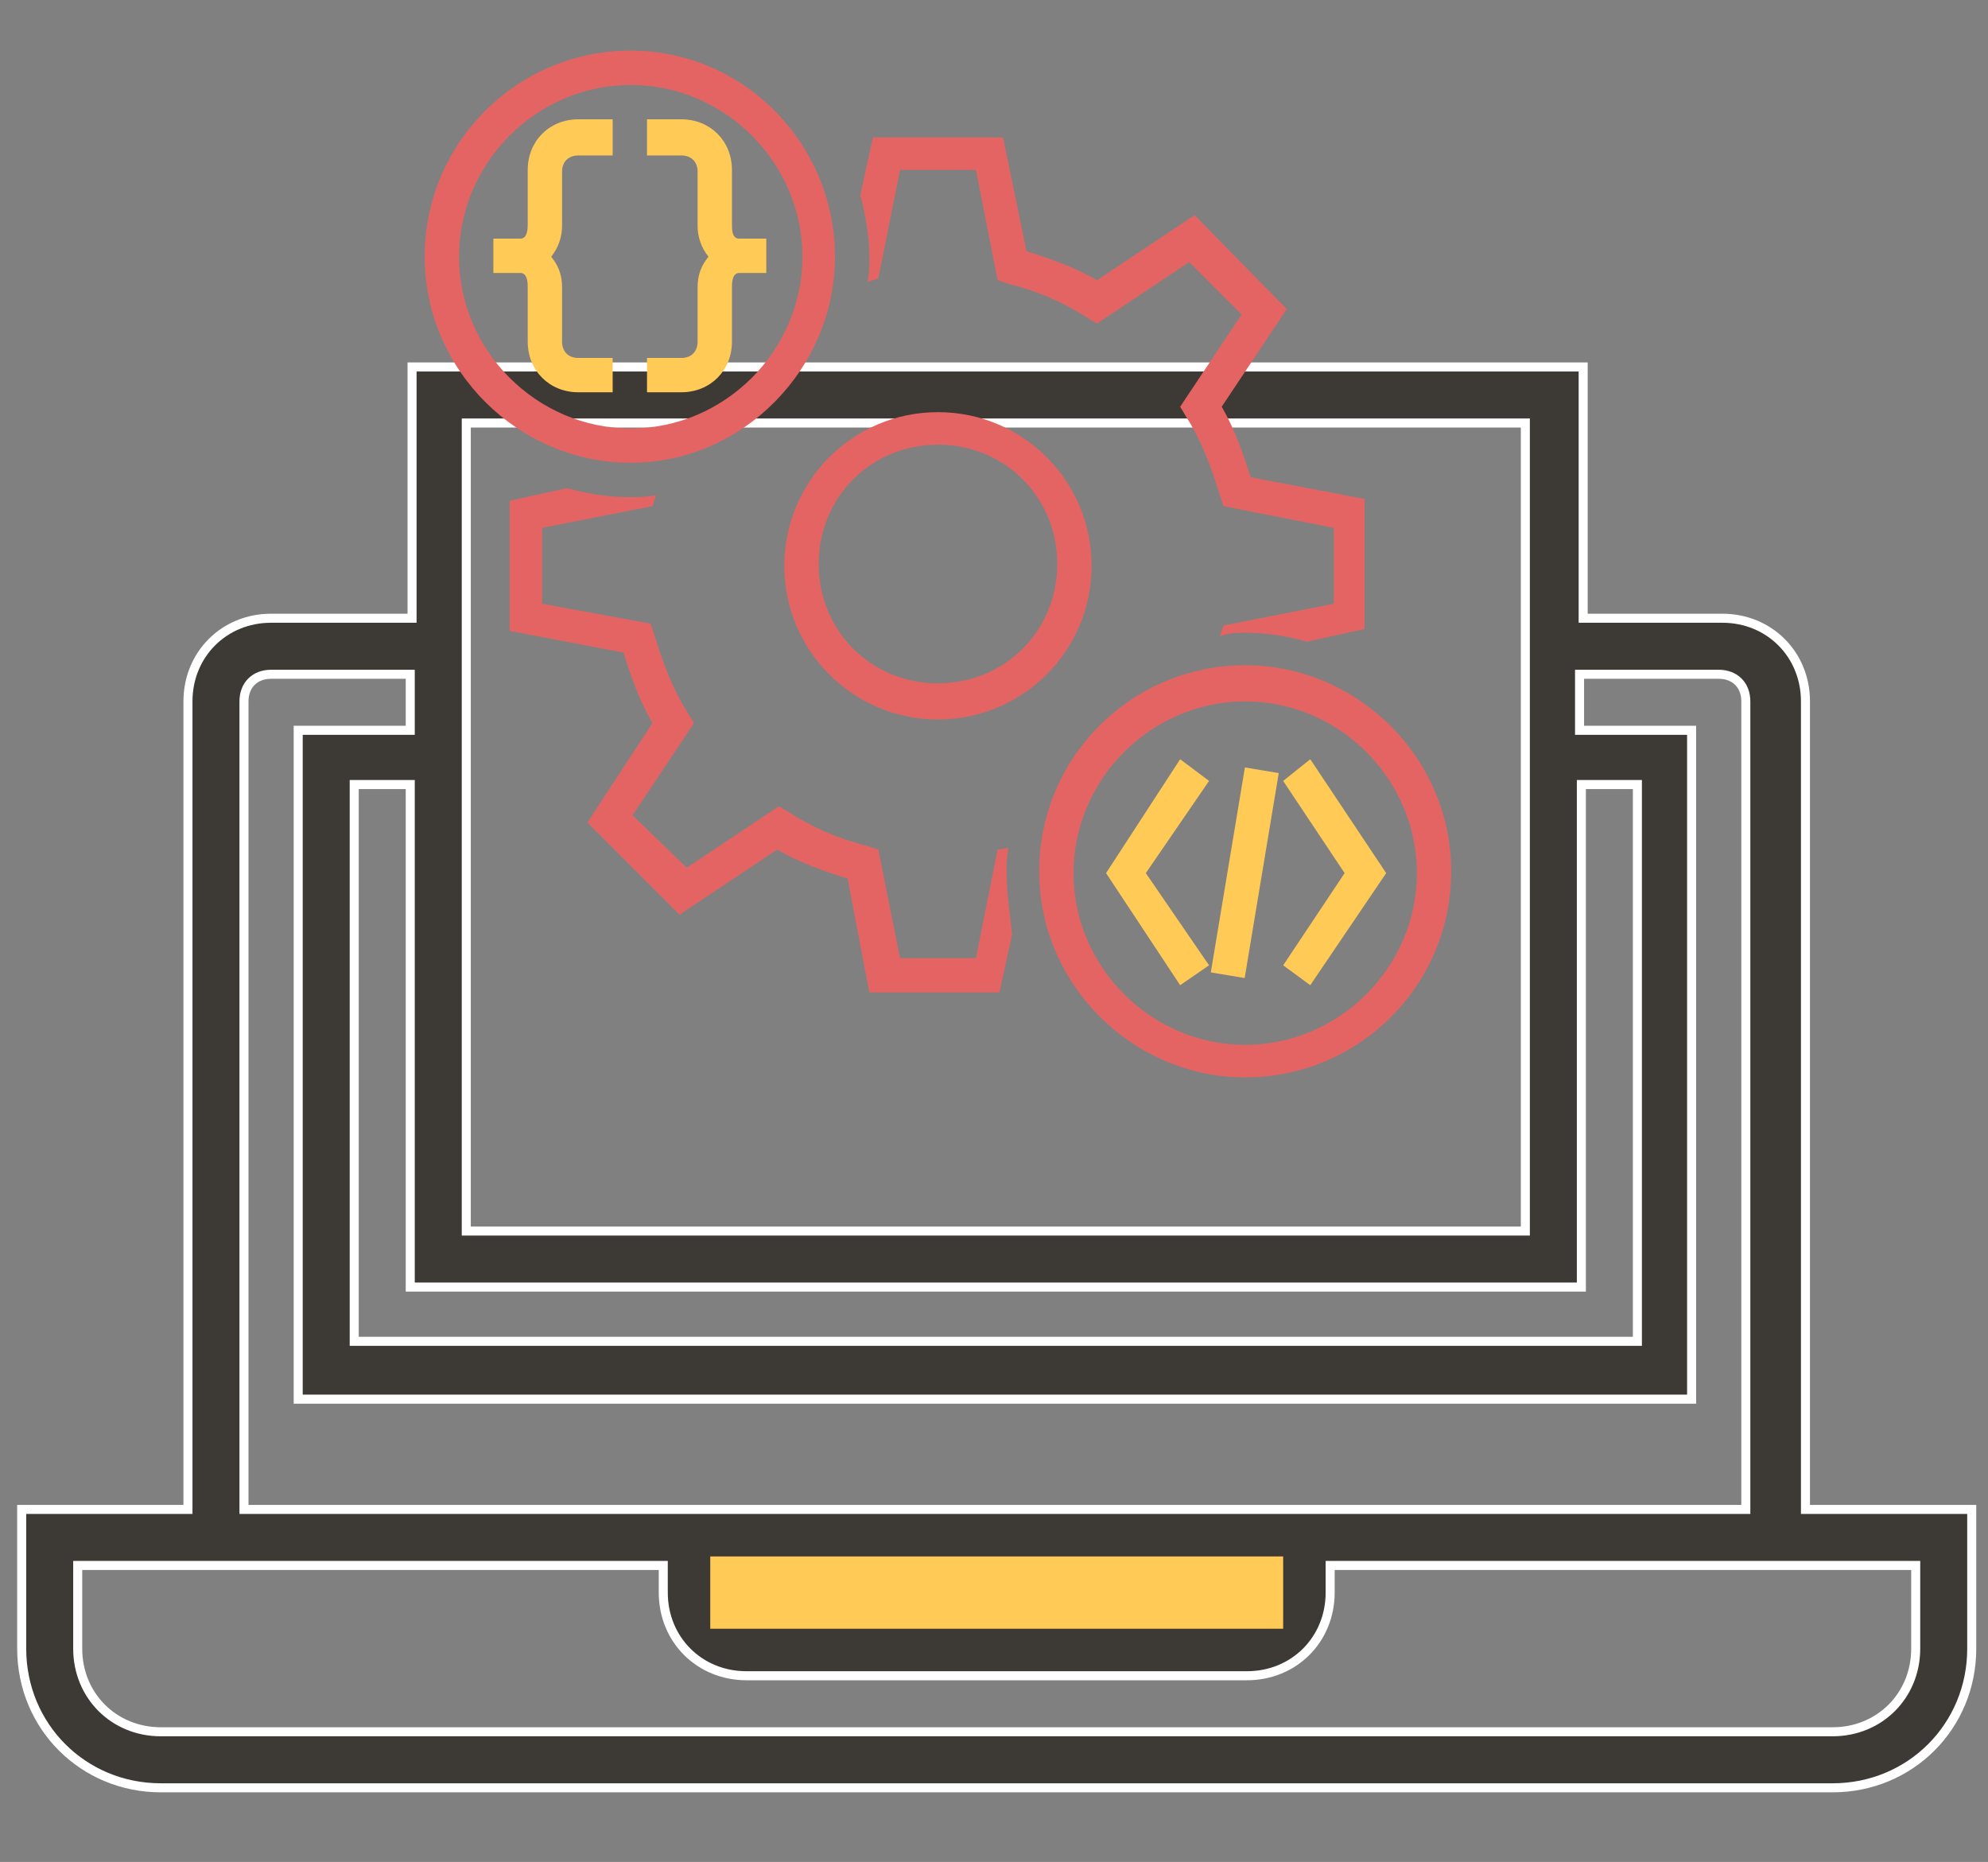<?xml version="1.0" encoding="utf-8"?>
<!-- Generator: Adobe Illustrator 24.2.1, SVG Export Plug-In . SVG Version: 6.00 Build 0)  -->
<svg version="1.1" id="Layer_1" xmlns="http://www.w3.org/2000/svg" xmlns:xlink="http://www.w3.org/1999/xlink" x="0px" y="0px"
	 viewBox="0 0 110 103" style="enable-background:new 0 0 110 103;" xml:space="preserve">
<rect x="0" y="0" width="110" height="103" fill="#808080" stroke="none"/>
<style type="text/css">
	.st0{fill:#3D3934;stroke:#FFFFFF;stroke-width:0.5;stroke-miterlimit:10;}
	.st1{fill:#FFCA56;}
	.st2{fill:#E46464;}
</style>
<g>
	<path class="st0" d="M99.9,83.5V38.8c0-2.6-2-4.6-4.6-4.6h-7.7V20.3H22.8v13.9H15c-2.6,0-4.6,2-4.6,4.6v44.7H1.2v7.7
		c0,4.3,3.4,7.7,7.7,7.7h92.5c4.3,0,7.7-3.4,7.7-7.7v-7.7H99.9z M87.5,71.2V43.4h3.1v30.8h-71V43.4h3.1v27.8H87.5z M25.8,23.4h58.6
		v44.7H25.8V23.4z M13.5,38.8c0-0.9,0.6-1.5,1.5-1.5h7.7v3.1h-6.2v37h77.1v-37h-6.2v-3.1h7.7c0.9,0,1.5,0.6,1.5,1.5v44.7H73.7h-37
		H13.5V38.8z M39.7,86.6h30.8v1.5c0,0.9-0.6,1.5-1.5,1.5H41.3c-0.9,0-1.5-0.6-1.5-1.5V86.6z M106,91.2c0,2.6-2,4.6-4.6,4.6H8.9
		c-2.6,0-4.6-2-4.6-4.6v-4.6h6.2h26.2v1.5c0,2.6,2,4.6,4.6,4.6H69c2.6,0,4.6-2,4.6-4.6v-1.5h26.2h6.2V91.2z"/>
	<rect x="39.3" y="86.1" class="st1" width="31.7" height="4"/>
	<g>
		<path class="st2" d="M34.9,25.6c-6.2,0-11.4-5.1-11.4-11.4S28.6,2.8,34.9,2.8S46.2,8,46.2,14.2S41.1,25.6,34.9,25.6z M34.9,4.7
			c-5.2,0-9.5,4.3-9.5,9.5s4.3,9.5,9.5,9.5s9.5-4.3,9.5-9.5S40.1,4.7,34.9,4.7z"/>
		<path class="st1" d="M31.1,9.5c0-0.6,0.4-0.9,0.9-0.9h1.9V6.6H32c-1.6,0-2.8,1.2-2.8,2.8v3c0,0.2,0,0.8-0.4,0.8s-1.5,0-1.5,0v1.9
			c0,0,1.1,0,1.5,0s0.4,0.6,0.4,0.8v3c0,1.6,1.2,2.8,2.8,2.8h1.9v-1.9H32c-0.6,0-0.9-0.4-0.9-0.9v-3c0-0.7-0.2-1.2-0.6-1.7
			c0.4-0.5,0.6-1.1,0.6-1.7V9.5z"/>
		<path class="st1" d="M38.6,9.5c0-0.6-0.4-0.9-0.9-0.9h-1.9V6.6h1.9c1.6,0,2.8,1.2,2.8,2.8v3c0,0.3,0,0.8,0.4,0.8s1.5,0,1.5,0v1.9
			c0,0-1.1,0-1.5,0s-0.4,0.6-0.4,0.8v3c0,1.6-1.2,2.8-2.8,2.8h-1.9v-1.9h1.9c0.6,0,0.9-0.4,0.9-0.9v-3c0-0.7,0.2-1.2,0.6-1.7
			c-0.4-0.5-0.6-1.1-0.6-1.7V9.5z"/>
		<polygon class="st1" points="65.3,54.5 61.2,48.3 65.3,42 66.9,43.2 63.4,48.3 66.9,53.4 		"/>
		<polygon class="st1" points="72.5,54.5 71,53.4 74.4,48.3 71,43.2 72.5,42 76.7,48.3 		"/>
		
			<rect x="63.2" y="47.3" transform="matrix(0.164 -0.986 0.986 0.164 9.994 108.351)" class="st1" width="11.5" height="1.9"/>
		<path class="st2" d="M51.9,39.8c-4.7,0-8.5-3.8-8.5-8.5s3.8-8.5,8.5-8.5s8.5,3.8,8.5,8.5S56.6,39.8,51.9,39.8z M51.9,24.6
			c-3.7,0-6.6,2.9-6.6,6.6s2.9,6.6,6.6,6.6c3.7,0,6.6-2.9,6.6-6.6S55.6,24.6,51.9,24.6z"/>
		<path class="st2" d="M55.7,48.3c0-0.5,0-0.9,0.1-1.4l0,0L55.2,47L54,53h-4.2L48.6,47L48,46.8c-1.6-0.4-3-1-4.4-1.9l-0.5-0.3L38,48
			L35,45.1l3.4-5.1l-0.3-0.5c-0.9-1.4-1.4-2.8-1.9-4.4l-0.2-0.6l-6-1.1v-4.2l6.1-1.2l0.2-0.6l0,0c-0.6,0.1-1,0.1-1.5,0.1
			c-1.2,0-2.4-0.2-3.4-0.5l-3.2,0.7v7.2l6.3,1.2c0.4,1.3,0.9,2.7,1.6,3.9l-3.6,5.5l5.1,5.1l5.4-3.6c1.2,0.7,2.6,1.2,3.9,1.6l1.2,6.3
			h7.2l0.7-3.2C55.9,50.6,55.7,49.5,55.7,48.3z"/>
		<path class="st2" d="M48,15.6L48,15.6l0.6-0.2l1.2-6H54l1.2,6.1l0.6,0.2c1.6,0.4,3,1,4.4,1.9l0.5,0.3l5.1-3.4l2.9,2.9l-3.4,5.1
			l0.3,0.5c0.9,1.4,1.4,2.8,1.9,4.4l0.2,0.6l6.1,1.2v4.2l-6.1,1.2l-0.2,0.6l0,0C68,35,68.5,35,68.9,35c1.2,0,2.4,0.2,3.4,0.5
			l3.2-0.7v-7.2l-6.3-1.2c-0.4-1.3-0.9-2.7-1.6-3.9l3.6-5.4l-5.1-5.2l-5.4,3.6c-1.2-0.7-2.6-1.2-3.9-1.6l-1.3-6.3h-7.2l-0.7,3.2
			c0.3,1.1,0.5,2.3,0.5,3.4C48.1,14.7,48.1,15.2,48,15.6z"/>
		<path class="st2" d="M68.9,59.6c-6.2,0-11.4-5.1-11.4-11.4s5.1-11.4,11.4-11.4c6.2,0,11.4,5.1,11.4,11.4S75.2,59.6,68.9,59.6z
			 M68.9,38.8c-5.2,0-9.5,4.3-9.5,9.5s4.3,9.5,9.5,9.5c5.2,0,9.5-4.3,9.5-9.5S74.1,38.8,68.9,38.8z"/>
	</g>
</g>
</svg>

